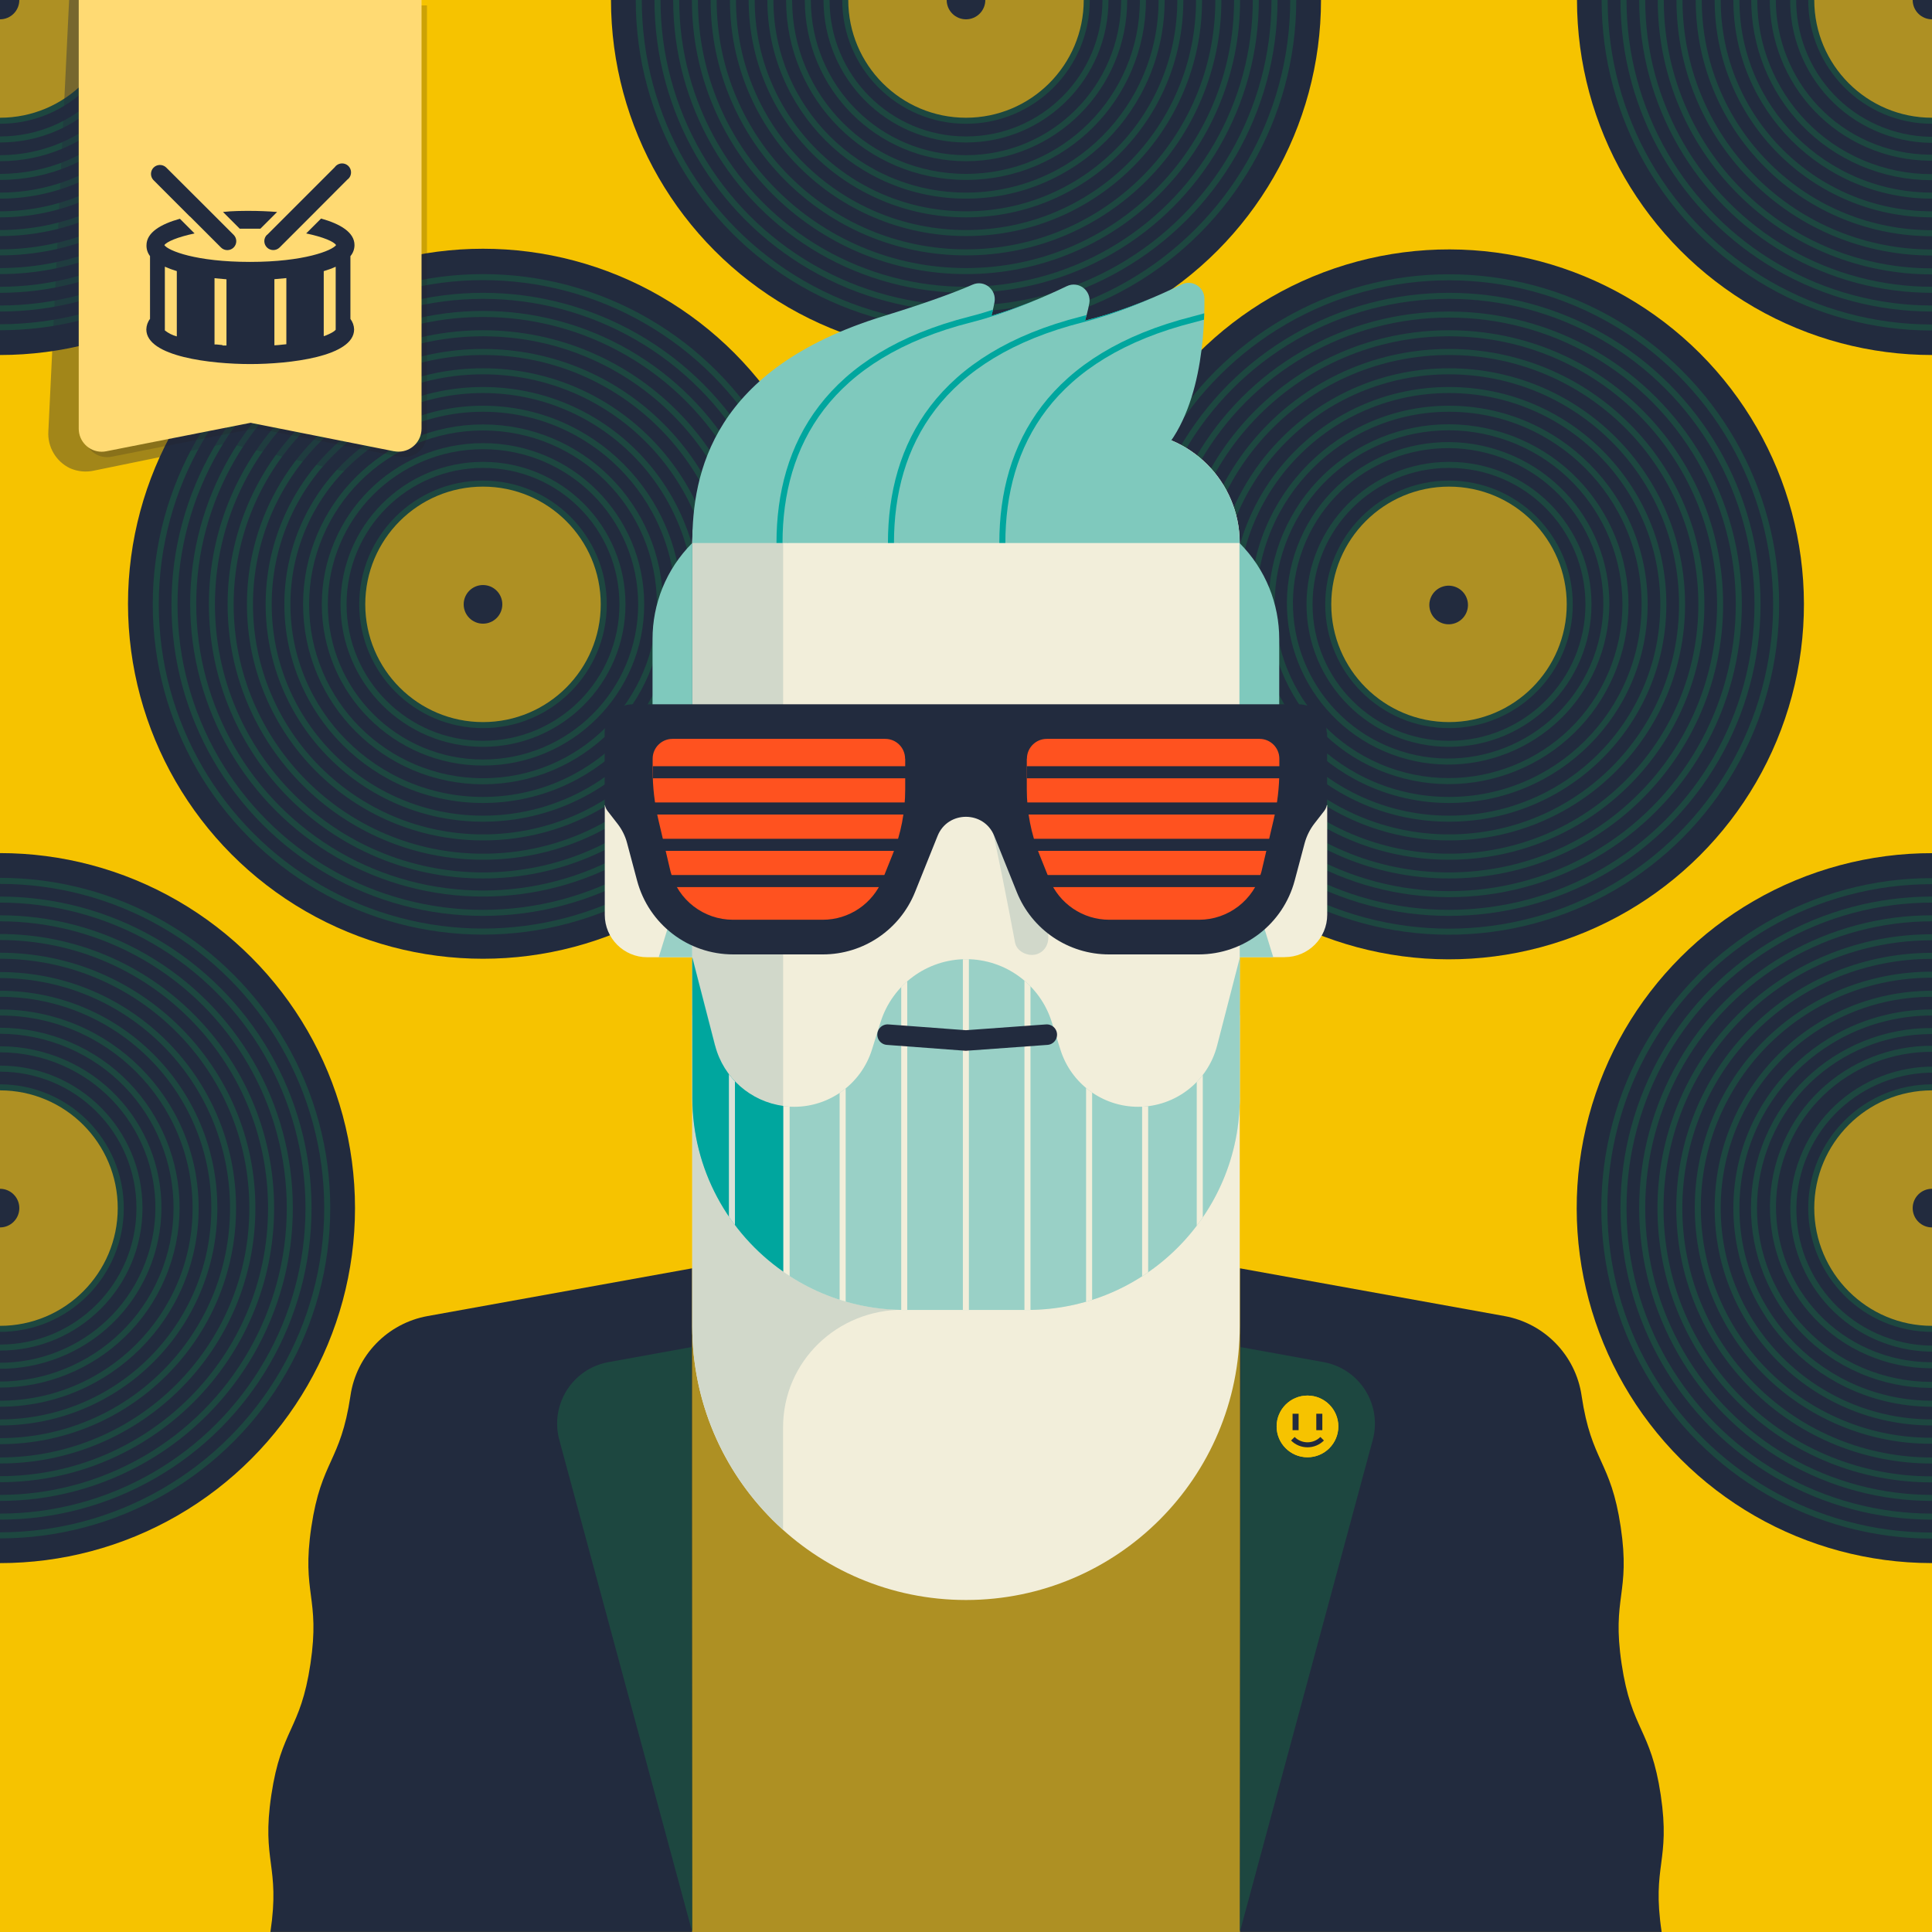 <svg xmlns="http://www.w3.org/2000/svg" version="1.1" xmlns:xlink="http://www.w3.org/1999/xlink" viewBox="0 0 320 320"><rect x="0" y="0" width="320" height="320" fill="#808080" stroke="none"/><clipPath id="Amiga500_lores"><rect y="0" width="320" height="320"/></clipPath><g clip-path="url(#Amiga500_lores)"><rect y="0" fill="#F6C300" width="320" height="320"/>
<g>
	<g>
		<circle fill="#222B3E" cx="160" cy="0" r="58.8"/>
		<circle fill="#AE9023" cx="160" cy="0" r="19.8"/>
		<circle fill="#222B3E" cx="160" cy="0" r="3.2"/>
		<g>
			<circle fill="none" stroke="#1D4740" stroke-miterlimit="10" cx="160" cy="0" r="54.2"/>
			<circle fill="none" stroke="#1D4740" stroke-miterlimit="10" cx="160" cy="0" r="51.1"/>
			<circle fill="none" stroke="#1D4740" stroke-miterlimit="10" cx="160" cy="0" r="48"/>
			<circle fill="none" stroke="#1D4740" stroke-miterlimit="10" cx="160" cy="0" r="44.9"/>
			<circle fill="none" stroke="#1D4740" stroke-miterlimit="10" cx="160" cy="0" r="41.8"/>
			<circle fill="none" stroke="#1D4740" stroke-miterlimit="10" cx="160" cy="0" r="38.6"/>
			<circle fill="none" stroke="#1D4740" stroke-miterlimit="10" cx="160" cy="0" r="35.5"/>
			<circle fill="none" stroke="#1D4740" stroke-miterlimit="10" cx="160" cy="0" r="32.4"/>
			<circle fill="none" stroke="#1D4740" stroke-miterlimit="10" cx="160" cy="0" r="29.3"/>
			<circle fill="none" stroke="#1D4740" stroke-miterlimit="10" cx="160" cy="0" r="26.2"/>
			<circle fill="none" stroke="#1D4740" stroke-miterlimit="10" cx="160" cy="0" r="23.1"/>
			<circle fill="none" stroke="#1D4740" stroke-miterlimit="10" cx="160" cy="0" r="20"/>
		</g>
	</g>
	<g>
		<circle fill="#222B3E" cx="320" cy="0" r="58.8"/>
		
			<ellipse transform="matrix(0.942 -0.336 0.336 0.942 18.62 107.558)" fill="#AE9023" cx="320" cy="0" rx="19.8" ry="19.8"/>
		<circle fill="#222B3E" cx="320" cy="0" r="3.2"/>
		<g>
			
				<ellipse transform="matrix(0.707 -0.707 0.707 0.707 93.733 226.293)" fill="none" stroke="#1D4740" stroke-miterlimit="10" cx="320" cy="0" rx="54.2" ry="54.2"/>
			<circle fill="none" stroke="#1D4740" stroke-miterlimit="10" cx="320" cy="0" r="51.1"/>
			<circle fill="none" stroke="#1D4740" stroke-miterlimit="10" cx="320" cy="0" r="48"/>
			
				<ellipse transform="matrix(0.707 -0.707 0.707 0.707 93.73 226.296)" fill="none" stroke="#1D4740" stroke-miterlimit="10" cx="320" cy="0" rx="44.9" ry="44.9"/>
			
				<ellipse transform="matrix(0.707 -0.707 0.707 0.707 93.73 226.269)" fill="none" stroke="#1D4740" stroke-miterlimit="10" cx="320" cy="0" rx="41.8" ry="41.8"/>
			
				<ellipse transform="matrix(0.707 -0.707 0.707 0.707 93.72 226.271)" fill="none" stroke="#1D4740" stroke-miterlimit="10" cx="320" cy="0" rx="38.6" ry="38.6"/>
			<circle fill="none" stroke="#1D4740" stroke-miterlimit="10" cx="320" cy="0" r="35.5"/>
			<circle fill="none" stroke="#1D4740" stroke-miterlimit="10" cx="320" cy="0" r="32.4"/>
			
				<ellipse transform="matrix(0.346 -0.938 0.938 0.346 209.143 300.2)" fill="none" stroke="#1D4740" stroke-miterlimit="10" cx="320" cy="0" rx="29.3" ry="29.3"/>
			
				<ellipse transform="matrix(0.352 -0.936 0.936 0.352 207.192 299.433)" fill="none" stroke="#1D4740" stroke-miterlimit="10" cx="320" cy="0" rx="26.2" ry="26.2"/>
			
				<ellipse transform="matrix(0.36 -0.933 0.933 0.36 204.911 298.616)" fill="none" stroke="#1D4740" stroke-miterlimit="10" cx="320" cy="0" rx="23.1" ry="23.1"/>
			<circle fill="none" stroke="#1D4740" stroke-miterlimit="10" cx="320" cy="0" r="20"/>
		</g>
	</g>
	<g>
		<circle fill="#222B3E" cx="0" cy="0" r="58.8"/>
		<circle fill="#AE9023" cx="0" cy="0" r="19.8"/>
		<circle fill="#222B3E" cx="0" cy="0" r="3.2"/>
		<g>
			<circle fill="none" stroke="#1D4740" stroke-miterlimit="10" cx="0" cy="0" r="54.2"/>
			<circle fill="none" stroke="#1D4740" stroke-miterlimit="10" cx="0" cy="0" r="51.1"/>
			<circle fill="none" stroke="#1D4740" stroke-miterlimit="10" cx="0" cy="0" r="48"/>
			<circle fill="none" stroke="#1D4740" stroke-miterlimit="10" cx="0" cy="0" r="44.9"/>
			<circle fill="none" stroke="#1D4740" stroke-miterlimit="10" cx="0" cy="0" r="41.8"/>
			<circle fill="none" stroke="#1D4740" stroke-miterlimit="10" cx="0" cy="0" r="38.6"/>
			<circle fill="none" stroke="#1D4740" stroke-miterlimit="10" cx="0" cy="0" r="35.5"/>
			<circle fill="none" stroke="#1D4740" stroke-miterlimit="10" cx="0" cy="0" r="32.4"/>
			<circle fill="none" stroke="#1D4740" stroke-miterlimit="10" cx="0" cy="0" r="29.3"/>
			<circle fill="none" stroke="#1D4740" stroke-miterlimit="10" cx="0" cy="0" r="26.2"/>
			<circle fill="none" stroke="#1D4740" stroke-miterlimit="10" cx="0" cy="0" r="23.1"/>
			<circle fill="none" stroke="#1D4740" stroke-miterlimit="10" cx="0" cy="0" r="20"/>
		</g>
	</g>
	<g>
		<g>
			<circle fill="#222B3E" cx="80" cy="100" r="58.8"/>
			<circle fill="#AE9023" cx="80" cy="100" r="19.8"/>
			<circle fill="#222B3E" cx="80" cy="100.1" r="3.2"/>
			<g>
				<circle fill="none" stroke="#1D4740" stroke-miterlimit="10" cx="80" cy="100.1" r="54.2"/>
				<circle fill="none" stroke="#1D4740" stroke-miterlimit="10" cx="80" cy="100.1" r="51.1"/>
				<circle fill="none" stroke="#1D4740" stroke-miterlimit="10" cx="80" cy="100" r="48"/>
				<circle fill="none" stroke="#1D4740" stroke-miterlimit="10" cx="80" cy="100.1" r="44.9"/>
				<circle fill="none" stroke="#1D4740" stroke-miterlimit="10" cx="80" cy="100.1" r="41.8"/>
				<circle fill="none" stroke="#1D4740" stroke-miterlimit="10" cx="80" cy="100.1" r="38.6"/>
				<circle fill="none" stroke="#1D4740" stroke-miterlimit="10" cx="80" cy="100.1" r="35.5"/>
				<circle fill="none" stroke="#1D4740" stroke-miterlimit="10" cx="80" cy="100.1" r="32.4"/>
				<circle fill="none" stroke="#1D4740" stroke-miterlimit="10" cx="80" cy="100.1" r="29.3"/>
				<circle fill="none" stroke="#1D4740" stroke-miterlimit="10" cx="80" cy="100.1" r="26.2"/>
				<circle fill="none" stroke="#1D4740" stroke-miterlimit="10" cx="80" cy="100.1" r="23.1"/>
				<circle fill="none" stroke="#1D4740" stroke-miterlimit="10" cx="80" cy="100.1" r="20"/>
			</g>
		</g>
		<g>
			
				<ellipse transform="matrix(0.707 -0.707 0.707 0.707 -0.455 199.012)" fill="#222B3E" cx="240" cy="100.1" rx="58.8" ry="58.8"/>
			<circle fill="#AE9023" cx="240" cy="100.1" r="19.8"/>
			
				<ellipse transform="matrix(0.935 -0.354 0.354 0.935 -19.893 91.572)" fill="#222B3E" cx="240" cy="100.1" rx="3.2" ry="3.2"/>
			<g>
				
					<ellipse transform="matrix(0.707 -0.707 0.707 0.707 -0.461 199.032)" fill="none" stroke="#1D4740" stroke-miterlimit="10" cx="240" cy="100.1" rx="54.2" ry="54.2"/>
				<circle fill="none" stroke="#1D4740" stroke-miterlimit="10" cx="240" cy="100.1" r="51.1"/>
				<circle fill="none" stroke="#1D4740" stroke-miterlimit="10" cx="240" cy="100.1" r="48"/>
				<circle fill="none" stroke="#1D4740" stroke-miterlimit="10" cx="240" cy="100.1" r="44.9"/>
				<circle fill="none" stroke="#1D4740" stroke-miterlimit="10" cx="240" cy="100.1" r="41.8"/>
				<circle fill="none" stroke="#1D4740" stroke-miterlimit="10" cx="240" cy="100.1" r="38.6"/>
				<circle fill="none" stroke="#1D4740" stroke-miterlimit="10" cx="240" cy="100.1" r="35.5"/>
				<circle fill="none" stroke="#1D4740" stroke-miterlimit="10" cx="240" cy="100.1" r="32.4"/>
				
					<ellipse transform="matrix(0.346 -0.938 0.938 0.346 62.993 290.56)" fill="none" stroke="#1D4740" stroke-miterlimit="10" cx="240" cy="100.1" rx="29.3" ry="29.3"/>
				
					<ellipse transform="matrix(0.352 -0.936 0.936 0.352 61.775 289.371)" fill="none" stroke="#1D4740" stroke-miterlimit="10" cx="240" cy="100" rx="26.2" ry="26.2"/>
				<circle fill="none" stroke="#1D4740" stroke-miterlimit="10" cx="240" cy="100.1" r="23.1"/>
				<circle fill="none" stroke="#1D4740" stroke-miterlimit="10" cx="240" cy="100.1" r="20"/>
			</g>
		</g>
	</g>
	<g>
		
			<ellipse transform="matrix(0.707 -0.707 0.707 0.707 -47.767 284.872)" fill="#222B3E" cx="320" cy="200.1" rx="58.8" ry="58.8"/>
		
			<ellipse transform="matrix(0.942 -0.336 0.336 0.942 -48.642 119.201)" fill="#AE9023" cx="320" cy="200.1" rx="19.8" ry="19.8"/>
		<circle fill="#222B3E" cx="320" cy="200.1" r="3.2"/>
		<g>
			
				<ellipse transform="matrix(0.707 -0.707 0.707 0.707 -47.788 284.91)" fill="none" stroke="#1D4740" stroke-miterlimit="10" cx="320" cy="200.1" rx="54.2" ry="54.2"/>
			<circle fill="none" stroke="#1D4740" stroke-miterlimit="10" cx="320" cy="200.1" r="51.1"/>
			<circle fill="none" stroke="#1D4740" stroke-miterlimit="10" cx="320" cy="200.1" r="48"/>
			
				<ellipse transform="matrix(0.707 -0.707 0.707 0.707 -47.787 284.907)" fill="none" stroke="#1D4740" stroke-miterlimit="10" cx="320" cy="200.1" rx="44.9" ry="44.9"/>
			
				<ellipse transform="matrix(0.707 -0.707 0.707 0.707 -47.772 284.882)" fill="none" stroke="#1D4740" stroke-miterlimit="10" cx="320" cy="200.1" rx="41.8" ry="41.8"/>
			
				<ellipse transform="matrix(0.478 -0.878 0.878 0.478 -8.843 385.351)" fill="none" stroke="#1D4740" stroke-miterlimit="10" cx="320" cy="200.1" rx="38.6" ry="38.6"/>
			<circle fill="none" stroke="#1D4740" stroke-miterlimit="10" cx="320" cy="200.1" r="35.5"/>
			<circle fill="none" stroke="#1D4740" stroke-miterlimit="10" cx="320" cy="200.1" r="32.4"/>
			
				<ellipse transform="matrix(0.346 -0.938 0.938 0.346 21.401 431.003)" fill="none" stroke="#1D4740" stroke-miterlimit="10" cx="320" cy="200.1" rx="29.3" ry="29.3"/>
			
				<ellipse transform="matrix(0.352 -0.936 0.936 0.352 19.931 429.005)" fill="none" stroke="#1D4740" stroke-miterlimit="10" cx="320" cy="200.1" rx="26.2" ry="26.2"/>
			
				<ellipse transform="matrix(0.36 -0.933 0.933 0.36 18.153 426.759)" fill="none" stroke="#1D4740" stroke-miterlimit="10" cx="320" cy="200.2" rx="23.1" ry="23.1"/>
			<circle fill="none" stroke="#1D4740" stroke-miterlimit="10" cx="320" cy="200.1" r="20"/>
		</g>
	</g>
	<g>
		<circle fill="#222B3E" cx="0" cy="200.1" r="58.8"/>
		<circle fill="#AE9023" cx="0" cy="200.1" r="19.8"/>
		<circle fill="#222B3E" cx="0" cy="200.1" r="3.2"/>
		<g>
			<circle fill="none" stroke="#1D4740" stroke-miterlimit="10" cx="0" cy="200.1" r="54.2"/>
			<circle fill="none" stroke="#1D4740" stroke-miterlimit="10" cx="0" cy="200.1" r="51.1"/>
			<circle fill="none" stroke="#1D4740" stroke-miterlimit="10" cx="0" cy="200.1" r="48"/>
			<circle fill="none" stroke="#1D4740" stroke-miterlimit="10" cx="0" cy="200.1" r="44.9"/>
			<circle fill="none" stroke="#1D4740" stroke-miterlimit="10" cx="0" cy="200.1" r="41.8"/>
			<circle fill="none" stroke="#1D4740" stroke-miterlimit="10" cx="0" cy="200.1" r="38.6"/>
			<circle fill="none" stroke="#1D4740" stroke-miterlimit="10" cx="0" cy="200.1" r="35.5"/>
			<circle fill="none" stroke="#1D4740" stroke-miterlimit="10" cx="0" cy="200.1" r="32.4"/>
			
				<ellipse transform="matrix(0.346 -0.938 0.938 0.346 -187.749 130.792)" fill="none" stroke="#1D4740" stroke-miterlimit="10" cx="0" cy="200.1" rx="29.3" ry="29.3"/>
			
				<ellipse transform="matrix(0.352 -0.936 0.936 0.352 -187.261 129.572)" fill="none" stroke="#1D4740" stroke-miterlimit="10" cx="0" cy="200.1" rx="26.2" ry="26.2"/>
			<circle fill="none" stroke="#1D4740" stroke-miterlimit="10" cx="0" cy="200.1" r="23.1"/>
			<circle fill="none" stroke="#1D4740" stroke-miterlimit="10" cx="0" cy="200.1" r="20"/>
		</g>
	</g>
</g><defs><clipPath id="b"><path d="M114.67,181.78c0,19.43,15.75,35.19,35.19,35.19h20.3c19.43,0,35.19-15.75,35.19-35.19l.02-23.23-3.78,14.64c-1.54,5.96-6.92,10.13-13.07,10.13h0c-5.9,0-11.12-3.83-12.88-9.46l-1.44-4.59c-1.94-6.19-7.68-10.4-14.17-10.4h0c-6.48,0-12.21,4.21-14.17,10.4l-1.44,4.59c-1.77,5.63-6.99,9.46-12.88,9.46h0c-6.16,0-11.54-4.17-13.07-10.13l-3.78-14.64,.02,23.23h-.02Z" style="fill:none;"/></clipPath><clipPath id="c"><path d="M193.99,72.92c4.85-7.08,5.54-17.66,5.5-23.47,0-1.94-2.05-3.19-3.79-2.34-3.53,1.74-9.25,4.27-15.16,5.77-.28,.07-.55,.15-.82,.23,.3-1.02,.54-1.98,.71-2.86,.41-2.12-1.78-3.8-3.73-2.86-3.12,1.5-7.64,3.48-12.47,4.91,.21-.8,.4-1.57,.52-2.27,.38-2.09-1.7-3.76-3.64-2.9-3.56,1.57-9.12,3.49-14.72,5.2-28.39,8.71-31.69,26.04-31.69,37.59h90.66c0-7.67-4.68-14.24-11.35-17.01h-.02Z" style="fill:none;"/></clipPath></defs><path d="M261.96,231.17c1.66,11.1,4.82,10.63,6.48,21.73,1.66,11.11-1.51,11.57,.15,22.68s4.82,10.63,6.48,21.73c1.66,11.11-1.51,11.57,.15,22.68h-69.86v-109.92l43.82,7.91c6.65,1.2,11.79,6.5,12.78,13.17" style="fill:#222b3e;"/><path d="M58.05,231.17c-1.66,11.1-4.82,10.63-6.48,21.73-1.66,11.11,1.51,11.57-.15,22.68-1.66,11.11-4.82,10.63-6.48,21.73-1.66,11.1,1.51,11.57-.15,22.68H114.65v-109.92l-43.82,7.91c-6.65,1.2-11.79,6.5-12.78,13.17" style="fill:#222b3e;"/><path d="M212.81,158.54h-9.7v-25.19h16.72v18.16c0,3.87-3.15,7.02-7.02,7.02Z" style="fill:#f2eeda;"/><polygon points="203.11 133.36 203.11 158.54 210.89 158.54 203.11 133.36" style="fill:#99d0c6;"/><path d="M100.17,133.36h16.72v25.19h-9.7c-3.87,0-7.02-3.15-7.02-7.02v-18.16h0Z" style="fill:#f2eeda;"/><polygon points="116.89 133.36 116.89 158.54 109.11 158.54 116.89 133.36" style="fill:#99d0c6;"/><rect x="114.67" y="210.08" width="90.66" height="109.92" style="fill:#AE9023;"/><path d="M205.34,168.14v51.53c0,25.04-20.3,45.34-45.34,45.34h0c-25.04,0-45.34-20.3-45.34-45.34v-51.53h90.67Z" style="fill:#f2eeda;"/><path d="M129.7,181.78v-17.66h-15.04v55.55c0,13.39,5.8,25.41,15.04,33.71v-16.96c0-10.94,8.99-19.55,19.93-19.48h20.52c19.43,0,35.19-15.75,35.19-35.19h-75.64v.02h0Z" style="fill:#d1d8ca;"/><path d="M133.09,71.51h53.84c10.16,0,18.41,8.25,18.41,18.41v91.84c0,19.42-15.76,35.19-35.19,35.19h-20.3c-19.42,0-35.19-15.76-35.19-35.19V89.94c0-10.16,8.25-18.41,18.41-18.41h.01Z" style="fill:#f2eeda;"/><path d="M164,135.63c1.48,6.81,2.84,13.63,4.12,20.47,.28,1.5,2.09,2.35,3.48,1.98,1.57-.43,2.25-1.96,1.98-3.48-1.28-6.84-2.65-13.67-4.12-20.47-.33-1.49-2.07-2.36-3.48-1.98-1.54,.42-2.29,1.98-1.98,3.48h0Z" style="fill:#d1d8ca;"/><path d="M114.67,89.94v91.84c0,11.93,5.95,22.48,15.04,28.83V71.84c-8.56,1.59-15.04,9.08-15.04,18.1Z" style="fill:#d1d8ca;"/><path d="M114.67,89.94c0-10.17,8.24-18.41,18.41-18.41h53.84c10.17,0,18.41,8.24,18.41,18.41H114.67Z" style="fill:#7fc9bd;"/><path d="M114.67,181.78c0,19.43,15.75,35.19,35.19,35.19h20.3c19.43,0,35.19-15.75,35.19-35.19l.02-23.23-3.78,14.64c-1.54,5.96-6.92,10.13-13.07,10.13h0c-5.9,0-11.12-3.83-12.88-9.46l-1.44-4.59c-1.94-6.19-7.68-10.4-14.17-10.4h0c-6.48,0-12.21,4.21-14.17,10.4l-1.44,4.59c-1.77,5.63-6.99,9.46-12.88,9.46h0c-6.16,0-11.54-4.17-13.07-10.13l-3.78-14.64,.02,23.23h-.02Z" style="fill:#99d0c6;"/><path d="M118.43,173.18l-3.78-14.64,.02,23.23c0,11.93,5.95,22.48,15.04,28.83v-27.43c-5.37-.72-9.88-4.63-11.27-9.99h-.01Z" style="fill:#00a69e;"/><path d="M114.67,121.75v-31.82c-4.39,4.39-6.59,10.15-6.59,15.91v17.05l6.59-1.14h0Z" style="fill:#7fc9bd;"/><path d="M205.29,121.75v-31.82c4.39,4.39,6.59,10.15,6.59,15.91v17.05l-6.59-1.14h0Z" style="fill:#7fc9bd;"/><path d="M114.67,89.94c0-11.55,3.3-28.88,31.69-37.59,5.6-1.72,11.16-3.63,14.72-5.2,1.94-.86,4.02,.81,3.64,2.9-.85,4.65-3.39,11.73-10.85,16.8l-39.21,23.1h.01Z" style="fill:#7fc9bd;"/><path d="M130.4,89.94c0-16.36,8-31.06,31.69-37.05,5.61-1.42,11.03-3.77,14.6-5.49,1.95-.94,4.13,.73,3.73,2.86-.89,4.65-3.47,11.59-10.8,16.58l-39.21,23.1h0Z" style="fill:#7fc9bd;"/><path d="M148.85,89.94c0-16.36,8-31.06,31.69-37.05,5.92-1.5,11.63-4.03,15.16-5.77,1.74-.86,3.78,.4,3.79,2.34,.06,7.26-1,21.91-9.89,27.95l-40.74,12.53h-.01Z" style="fill:#7fc9bd;"/><path d="M114.65,319.99l-22.01-81.49c-1.58-5.86,2.18-11.81,8.15-12.89l13.74-2.49,.12,96.88Z" style="fill:#1d4740;"/><g style="clip-path:url(#b);"><g><line x1="159.98" y1="156.05" x2="159.98" y2="217.49" style="fill:none; stroke:#f2eeda; stroke-miterlimit:10;"/><line x1="170.18" y1="158.57" x2="170.18" y2="217.49" style="fill:none; stroke:#f2eeda; stroke-miterlimit:10;"/><line x1="180.39" y1="174.58" x2="180.39" y2="216.1" style="fill:none; stroke:#f2eeda; stroke-miterlimit:10;"/><line x1="189.67" y1="179.79" x2="189.67" y2="215.92" style="fill:none; stroke:#f2eeda; stroke-miterlimit:10;"/><line x1="198.72" y1="171.52" x2="198.72" y2="209.17" style="fill:none; stroke:#f2eeda; stroke-miterlimit:10;"/><line x1="121.23" y1="170.09" x2="121.23" y2="209.17" style="fill:none; stroke:#dce1d7; stroke-miterlimit:10;"/><line x1="130.29" y1="178" x2="130.29" y2="215.92" style="fill:none; stroke:#f2eeda; stroke-miterlimit:10;"/><line x1="139.57" y1="174.58" x2="139.57" y2="216.1" style="fill:none; stroke:#f2eeda; stroke-miterlimit:10;"/><line x1="149.77" y1="158.93" x2="149.77" y2="217.49" style="fill:none; stroke:#f2eeda; stroke-miterlimit:10;"/></g></g><polyline points="147.01 171.37 159.98 172.34 173.38 171.37" style="fill:none; stroke:#222b3e; stroke-linecap:round; stroke-miterlimit:10; stroke-width:3.4px;"/><g style="clip-path:url(#c);"><g><path d="M129.11,89.94c0-16.36,8-31.06,31.69-37.05,5.61-1.42,11.03-3.77,14.6-5.49" style="fill:none; stroke:#00a69e; stroke-miterlimit:10;"/><path d="M147.57,89.94c0-16.36,8-31.06,31.69-37.05,5.61-1.42,11.03-3.77,14.6-5.49" style="fill:none; stroke:#00a69e; stroke-miterlimit:10;"/><path d="M166.02,89.94c0-16.36,8-31.06,31.69-37.05,5.61-1.42,11.03-3.77,14.6-5.49" style="fill:none; stroke:#00a69e; stroke-miterlimit:10;"/></g></g><path d="M205.36,319.99l22.01-81.49c1.58-5.86-2.18-11.81-8.15-12.89l-13.74-2.49-.12,96.88Z" style="fill:#1d4740;"/><rect width="320" height="319.99" style="fill:none;"/><circle cx="216.56" cy="236.26" r="5.11" fill="#f6c300"/><circle cx="216.56" cy="236.26" r="5.11" fill="#f6c300"/><path d="M218.99,238.3c-1.34,1.34-3.52,1.34-4.85,0" fill="none" stroke="#222b3e" stroke-miterlimit="10" stroke-width=".83"/><line x1="218.52" y1="234.16" x2="218.52" y2="236.88" fill="none" stroke="#222b3e" stroke-miterlimit="10"/><line x1="214.59" y1="234.16" x2="214.59" y2="236.88" fill="none" stroke="#222b3e" stroke-miterlimit="10"/><rect width="320" height="320" fill="none"/><rect width="320" height="320" fill="none"/><rect width="320" height="320" fill="none"/><path d="M219.81,121.32v11.59c0,.52-.17,1.02-.49,1.42l-1.64,2.11c-.73,.95-1.26,2.03-1.58,3.18l-1.66,6.23c-1.92,7.2-8.44,12.23-15.9,12.23h-14.86c-6.73,0-12.77-4.09-15.27-10.33l-3.73-9.29c-1.69-4.23-7.7-4.23-9.39,0l-3.73,9.29c-2.51,6.24-8.55,10.33-15.27,10.33h-14.86c-7.46,0-13.99-5.01-15.91-12.23l-1.66-6.23c-.3-1.15-.85-2.24-1.58-3.18l-1.64-2.11c-.32-.41-.49-.91-.49-1.42v-11.59c0-2.59,2.1-4.67,4.67-4.67h110.25c2.59,0,4.67,2.1,4.67,4.67h.03Z" fill="#222b3e"/><path d="M170.07,125.68v5.08c0,3.68,.7,7.33,2.08,10.75l1.65,4.11c1.63,4.05,5.55,6.72,9.93,6.72h14.86c4.84,0,9.09-3.26,10.34-7.95l2.03-8.64c.62-2.66,.94-5.38,.94-8.13v-1.95c0-1.82-1.47-3.29-3.29-3.29h-35.23c-1.82,0-3.29,1.47-3.29,3.29h-.02Z" fill="#ff521f"/><path d="M149.93,125.68v5.08c0,3.68-.7,7.33-2.08,10.75l-1.65,4.11c-1.63,4.05-5.55,6.72-9.93,6.72h-14.86c-4.84,0-9.09-3.26-10.34-7.95l-2.03-8.64c-.62-2.66-.94-5.38-.94-8.13v-1.95c0-1.82,1.47-3.29,3.29-3.29h35.23c1.82,0,3.29,1.47,3.29,3.29h.02Z" fill="#ff521f"/><line x1="108.13" y1="127.91" x2="154.13" y2="127.91" fill="none" stroke="#222b3e" stroke-miterlimit="10" stroke-width="2"/><line x1="108.13" y1="133.91" x2="150.78" y2="133.91" fill="none" stroke="#222b3e" stroke-miterlimit="10" stroke-width="2"/><line x1="108.13" y1="139.93" x2="150.78" y2="139.93" fill="none" stroke="#222b3e" stroke-miterlimit="10" stroke-width="2"/><line x1="108.13" y1="145.93" x2="149.93" y2="145.93" fill="none" stroke="#222b3e" stroke-miterlimit="10" stroke-width="2"/><line x1="170.07" y1="127.91" x2="216.07" y2="127.91" fill="none" stroke="#222b3e" stroke-miterlimit="10" stroke-width="2"/><line x1="170.07" y1="133.91" x2="212.72" y2="133.91" fill="none" stroke="#222b3e" stroke-miterlimit="10" stroke-width="2"/><line x1="170.07" y1="139.93" x2="212.72" y2="139.93" fill="none" stroke="#222b3e" stroke-miterlimit="10" stroke-width="2"/><line x1="170.07" y1="145.93" x2="211.87" y2="145.93" fill="none" stroke="#222b3e" stroke-miterlimit="10" stroke-width="2"/><g transform="translate(8, 0) scale(0.9)">
    <g opacity=".4">
        <path d="M53,86.45l-19.99-4.88-24.56,5.03c-1.5,.34-3.07,.19-4.48-.44-2.56-1.24-4.13-3.91-3.96-6.75L3.83,0h62.18l-3.55,79.42c-.17,4.18-3.7,7.43-7.88,7.26-.53-.02-1.06-.1-1.58-.23Z"
              fill="#222b3e"/>
    </g>
    <path d="M64.63,84.05l-26.4-5.24-26.57,5.24c-2.29,.46-4.52-1.03-4.98-3.33-.05-.27-.08-.55-.08-.83V1h63.09V79.88c0,2.34-1.89,4.24-4.23,4.24-.28,0-.57-.03-.84-.08h.01Z"
          fill="#231f20" opacity=".2"/>
    <path d="M63.63,83.05l-26.4-5.24-26.57,5.24c-2.29,.46-4.52-1.03-4.98-3.33-.05-.27-.08-.55-.08-.83V0h63.09V78.88c0,2.34-1.89,4.24-4.23,4.24-.28,0-.57-.03-.84-.08h.01Z"
          fill="#ffda73"/>
    <path d="M55.61,47.13c.48-.57,.74-1.29,.74-2.03,0-2.35-2.63-3.9-6.15-4.88l-2.74,2.74c3.18,.66,5.13,1.52,5.5,2.15-.72,.99-5.86,3.09-15.83,3.09s-15.06-2.06-15.77-3.09c.43-.62,2.38-1.48,5.56-2.15l-2.7-2.7c-3.52,.98-6.15,2.53-6.15,4.88-.02,.72,.21,1.42,.65,1.99v11.56c-.43,.55-.66,1.23-.68,1.93,0,5.04,12.01,6.38,19.12,6.38s19.12-1.34,19.12-6.38c-.02-.7-.26-1.37-.68-1.93v-11.56h.02Zm-2.72,13.37v.18h0l-.07,.08-.12,.11-.14,.11-.18,.12-.2,.12-.23,.12-.24,.12-.29,.13-.3,.13-.35,.13h-.08v-11.95c.75-.22,1.49-.49,2.2-.81v11.41h-.01Zm-31.44,.18v-11.6c.71,.32,1.45,.59,2.2,.81v12.02c-.8-.21-1.55-.59-2.2-1.1v-.13Zm10.57,2.82l-1.1-.11h-.33v-12.19l2.2,.2v12.18h-.7l-.07-.08Zm10.33,0l-.74,.05v-12.17l2.2-.2v12.17l-.8,.08s-.66,.07-.66,.07Z"
          fill="#222b3e"/>
    <path d="M35.31,42.09h3.72l3.08-3.08c-1.77-.14-3.49-.2-4.98-.2s-3.21,0-4.98,.2l3.08,3.08h.09Z" fill="#222b3e"/>
    <path d="M26.04,39.81l2.85,2.85,2.89,2.89c.64,.64,1.69,.64,2.33,0,.64-.64,.65-1.67,.01-2.32,0,0,0,0-.01-.01l-1.01-1.01-3.03-3.03-8.4-8.38c-.67-.62-1.71-.58-2.33,.08-.59,.63-.59,1.62,0,2.25l6.71,6.72v-.04Z"
          fill="#222b3e"/>
    <path d="M40.24,43.21c-.64,.64-.65,1.67-.01,2.32,0,0,0,0,.01,.01,.64,.64,1.69,.64,2.33,0l2.89-2.89,2.85-2.85,6.7-6.72c.75-.52,.93-1.55,.41-2.3s-1.55-.93-2.3-.41c-.17,.12-.31,.26-.43,.43l-8.4,8.4-3.03,3.03-1.01,1.01-.02-.03Z"
          fill="#222b3e"/>
    </g></g></svg>